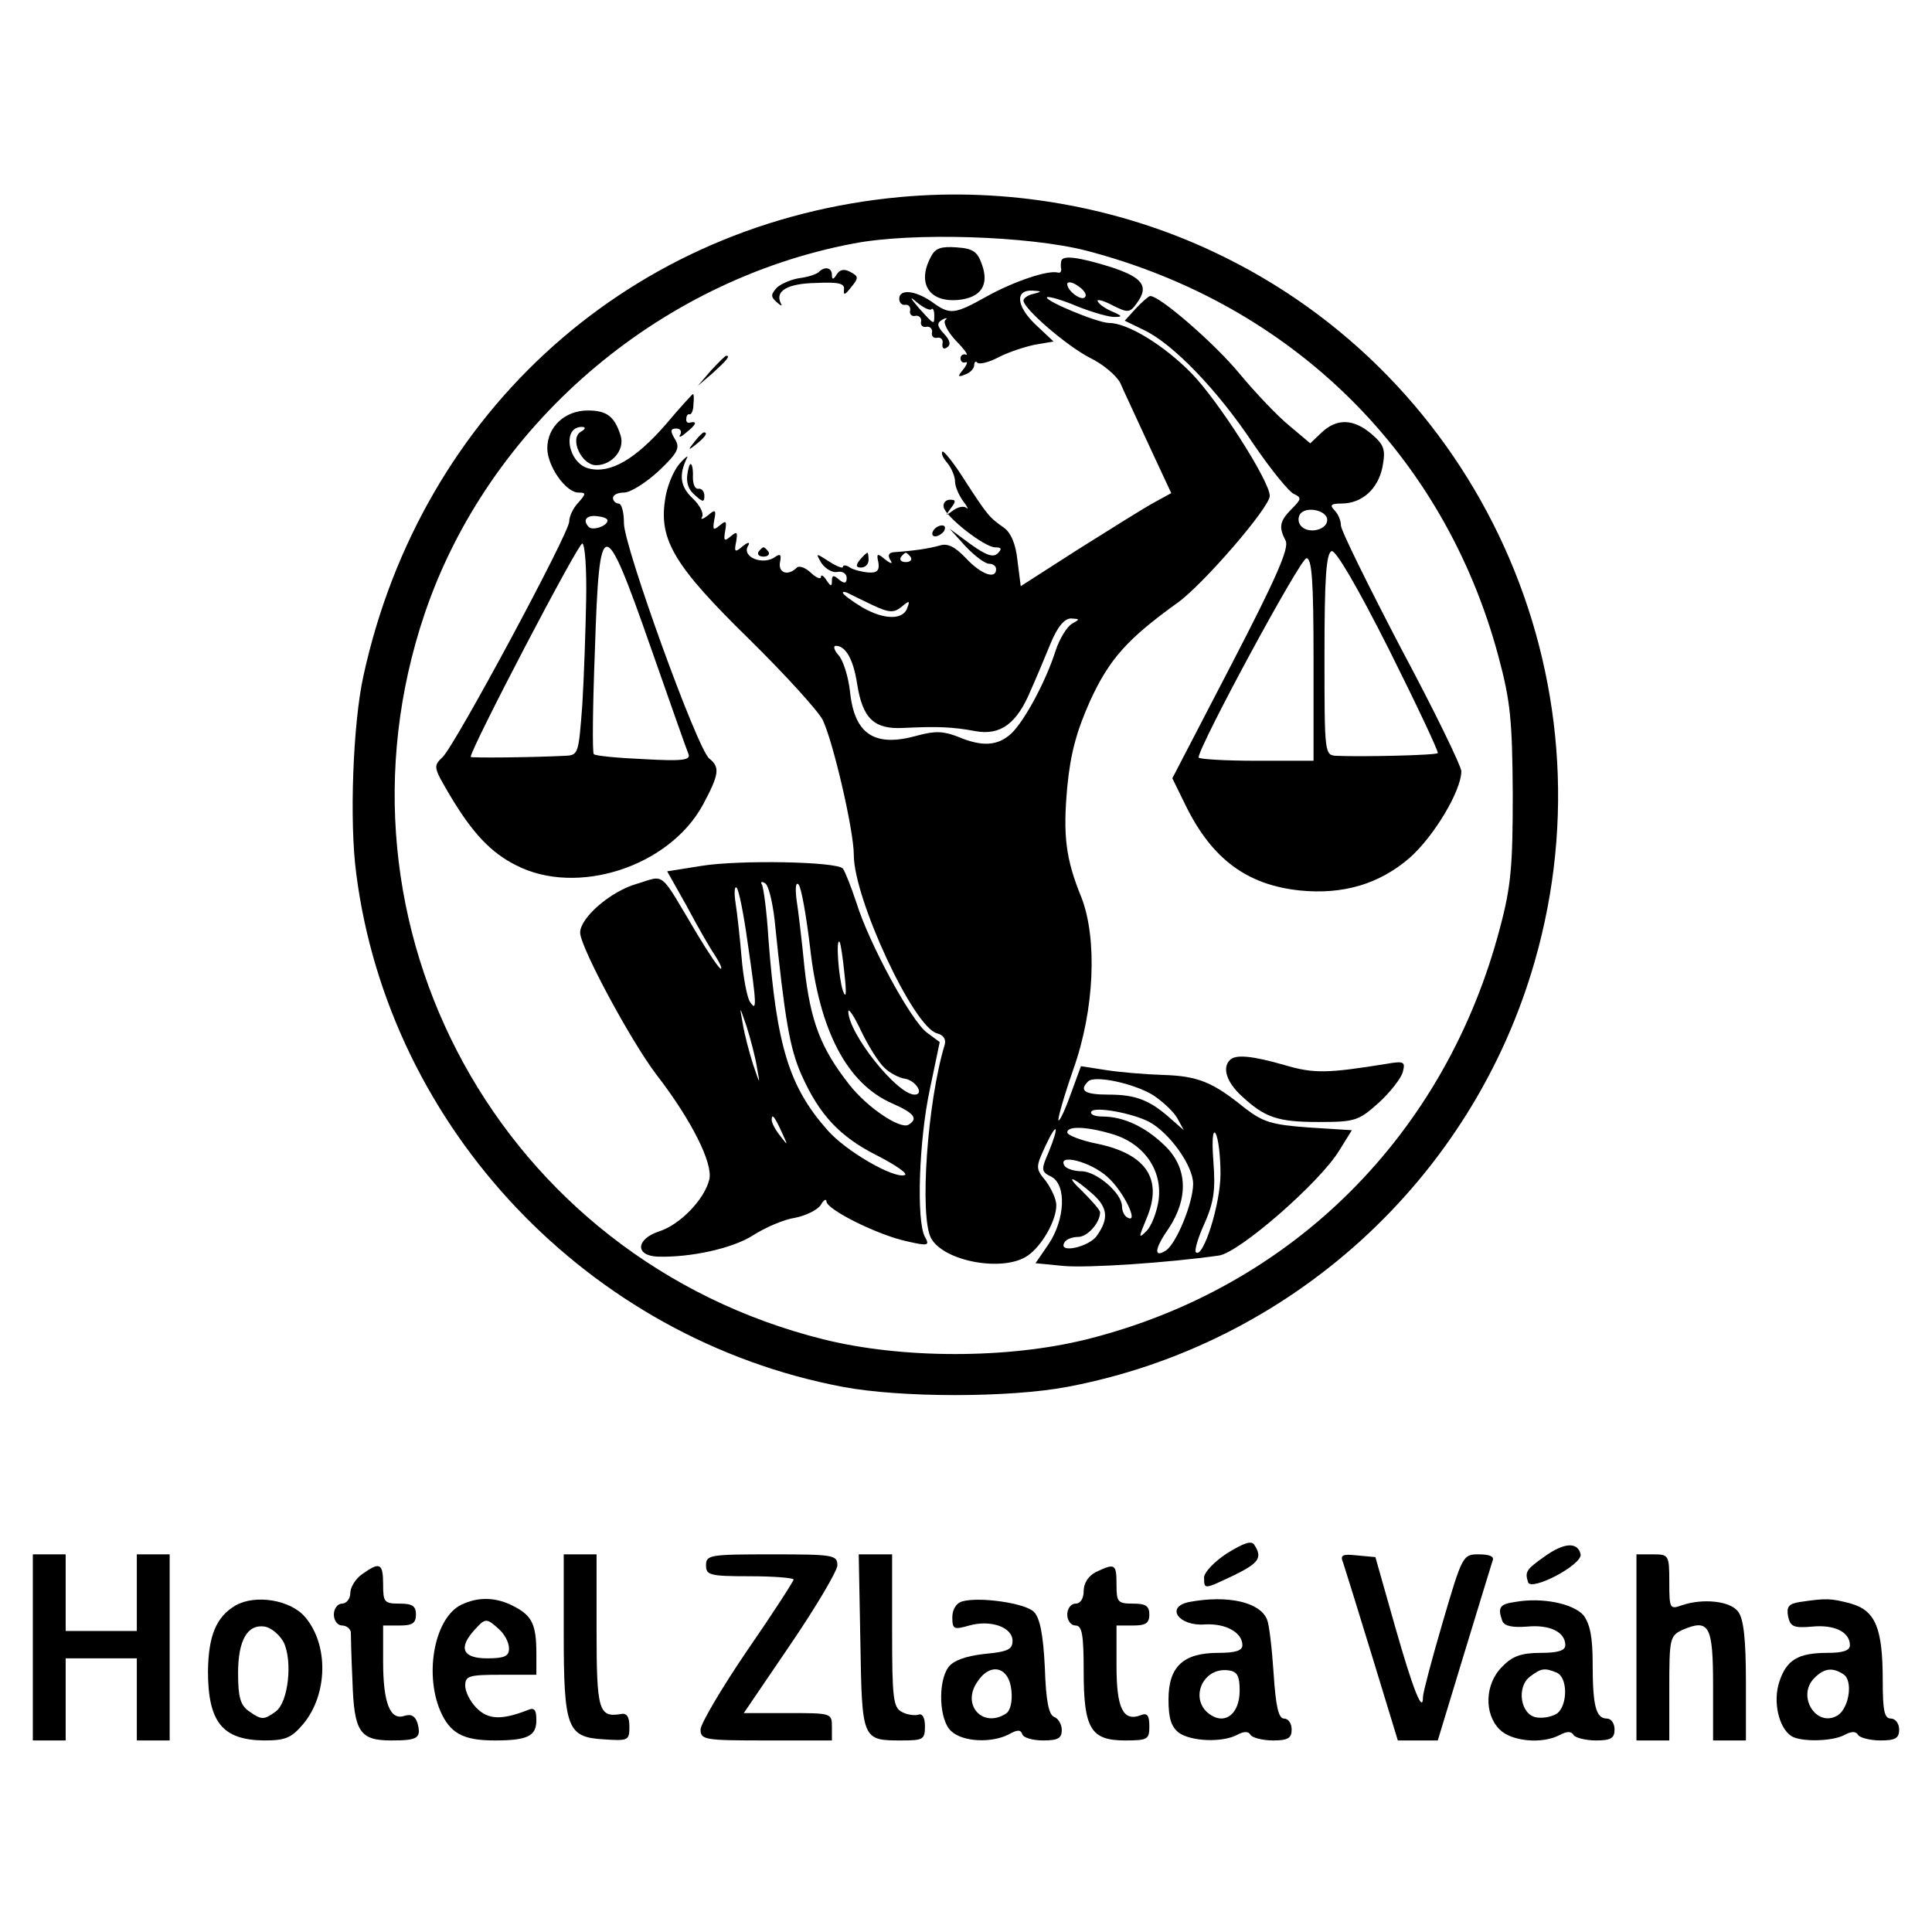 <?xml version="1.0" standalone="no"?>
<!DOCTYPE svg PUBLIC "-//W3C//DTD SVG 20010904//EN"
 "http://www.w3.org/TR/2001/REC-SVG-20010904/DTD/svg10.dtd">
<svg version="1.0" xmlns="http://www.w3.org/2000/svg"
 width="353pt" height="353pt" viewBox="0 0 353 353"
 preserveAspectRatio="xMidYMid meet">
<g transform="translate(0,353) scale(0.1,-0.1)"
fill="#000000" stroke="none">
<path d="M1645 3170 c-489 -45 -875 -389 -981 -875 -19 -86 -26 -266 -13 -362
60 -465 424 -849 889 -937 106 -20 304 -20 410 0 408 77 740 379 854 777 149
518 -101 1069 -587 1297 -176 83 -378 118 -572 100z m340 -98 c376 -98 654
-372 753 -742 22 -82 25 -116 26 -250 0 -131 -3 -169 -23 -244 -99 -379 -380
-659 -755 -753 -144 -36 -338 -36 -482 0 -588 147 -921 755 -728 1326 116 342
424 608 783 676 108 21 321 14 426 -13z"/>
<path d="M1701 3061 c-26 -48 -4 -84 50 -79 41 4 57 27 43 65 -8 23 -16 29
-46 31 -28 2 -39 -1 -47 -17z"/>
<path d="M1939 3053 c-1 -5 -1 -11 0 -15 0 -5 -2 -7 -6 -6 -19 5 -82 -17 -129
-43 -61 -34 -68 -35 -102 -10 -31 21 -59 23 -59 5 0 -7 5 -12 11 -11 6 1 10
-4 9 -10 -2 -7 3 -12 10 -10 6 1 11 -4 10 -10 -2 -7 3 -12 10 -10 6 1 11 -4
10 -10 -2 -7 3 -12 10 -10 6 1 11 -4 9 -11 -1 -8 2 -11 8 -7 8 5 6 13 -5 25
-13 14 -14 20 -3 26 7 4 10 3 5 -1 -4 -5 5 -22 20 -38 16 -16 23 -27 18 -25
-5 2 -10 -1 -10 -7 0 -5 4 -9 9 -7 5 2 3 -4 -4 -13 -11 -13 -10 -15 4 -9 9 3
16 11 16 17 0 6 3 8 6 4 4 -3 21 1 38 10 17 9 47 19 66 23 l35 6 -34 32 c-34
33 -37 63 -4 61 17 -1 17 -2 1 -6 -10 -2 -18 -8 -18 -12 0 -15 78 -82 120
-104 25 -12 50 -33 57 -47 6 -14 30 -65 52 -113 l41 -88 -31 -17 c-17 -9 -79
-48 -138 -85 l-106 -68 -6 47 c-3 30 -12 51 -25 60 -27 19 -30 23 -71 86 -20
32 -39 55 -41 53 -3 -3 1 -12 9 -21 8 -10 14 -25 14 -34 0 -9 7 -25 15 -36 8
-10 10 -16 6 -12 -5 4 -16 2 -25 -5 -14 -10 -14 -10 -4 4 10 13 10 16 -1 16
-8 0 -13 -6 -12 -13 3 -18 75 -74 94 -74 12 0 13 -3 5 -11 -8 -8 -21 -4 -50
17 l-38 28 29 -32 c17 -18 36 -32 43 -32 7 0 13 -4 13 -10 0 -19 -27 -10 -55
20 -21 22 -34 28 -49 23 -19 -5 -41 -9 -84 -12 -8 -1 -10 -6 -6 -13 6 -9 3 -9
-9 0 -14 12 -16 11 -12 -6 2 -14 -2 -19 -18 -18 -12 1 -28 5 -34 9 -7 5 -13 5
-13 1 0 -3 -11 1 -25 10 -25 16 -25 16 -14 -3 7 -10 20 -18 29 -16 9 2 17 -3
17 -11 0 -10 -4 -11 -14 -3 -10 9 -13 8 -13 -2 0 -11 -2 -11 -10 1 -5 8 -10
11 -10 6 0 -5 -8 -2 -18 7 -10 10 -22 14 -26 10 -16 -16 -34 -10 -31 9 3 14 1
17 -8 11 -22 -17 -63 -1 -50 20 4 7 0 7 -10 -1 -14 -12 -16 -11 -12 8 3 18 2
20 -10 10 -12 -10 -13 -8 -10 10 3 18 2 20 -10 10 -12 -10 -13 -8 -10 10 4 19
2 20 -12 8 -9 -7 -14 -8 -10 -2 3 6 -4 21 -18 34 -22 21 -25 42 -10 73 4 6 -3
2 -14 -11 -11 -13 -23 -42 -26 -66 -11 -73 18 -121 154 -254 65 -64 125 -130
134 -147 19 -39 57 -202 57 -247 0 -80 109 -315 152 -326 12 -3 17 -11 14 -21
-32 -106 -46 -313 -25 -353 23 -43 133 -63 177 -32 26 18 52 64 52 92 0 11 -9
30 -19 44 -19 23 -19 25 -1 64 22 47 26 38 6 -11 -14 -32 -14 -36 5 -45 28
-15 25 -78 -5 -123 l-24 -35 51 -5 c46 -4 193 6 284 19 37 5 185 134 220 192
l23 37 -79 5 c-68 5 -83 10 -116 35 -59 48 -86 59 -150 61 -33 1 -80 5 -105 9
l-45 7 -19 -52 c-10 -28 -20 -49 -22 -47 -2 2 10 44 27 93 39 109 44 239 15
314 -29 71 -34 113 -26 202 6 62 17 102 42 158 35 76 68 113 160 179 47 34
168 174 168 195 0 27 -95 175 -143 224 -51 52 -117 92 -151 92 -20 0 -119 41
-113 47 3 2 28 -5 56 -17 28 -11 59 -20 69 -19 13 0 12 2 -4 9 -12 5 -25 13
-28 19 -4 5 8 3 25 -6 30 -15 33 -15 46 3 23 31 11 47 -47 66 -61 19 -89 22
-91 11z m44 -65 c-5 -10 -33 10 -33 23 0 5 9 4 19 -3 11 -7 17 -16 14 -20z
m-281 -23 c2 3 5 -2 5 -10 0 -19 1 -20 -28 12 -17 20 -18 23 -3 10 11 -9 23
-15 26 -12z m-38 -453 c3 -5 -1 -9 -9 -9 -8 0 -12 4 -9 9 3 4 7 8 9 8 2 0 6
-4 9 -8z m-71 -87 c32 -15 40 -15 54 -4 14 12 16 12 11 -1 -7 -23 -42 -23 -82
0 -20 12 -36 24 -36 27 0 2 3 2 8 0 4 -2 24 -12 45 -22z m365 -35 c-9 -6 -22
-27 -29 -48 -18 -57 -57 -129 -81 -152 -25 -23 -53 -25 -98 -6 -26 10 -41 11
-74 2 -78 -22 -115 2 -123 81 -3 26 -12 56 -21 66 -8 9 -10 17 -5 17 18 0 32
-24 39 -69 10 -64 31 -84 85 -81 62 3 89 2 132 -6 45 -8 75 14 100 74 9 20 25
58 36 85 13 32 26 47 38 47 16 -1 17 -1 1 -10z m149 -861 c18 -12 38 -31 44
-42 l12 -22 -24 21 c-38 34 -64 44 -113 44 -44 0 -55 7 -38 24 11 12 83 -3
119 -25z m-7 -49 c37 -20 80 -80 80 -113 0 -35 -31 -110 -50 -122 -22 -14 -21
3 5 40 37 56 35 112 -7 152 -36 35 -76 53 -114 53 -14 0 -23 4 -20 9 6 10 76
-3 106 -19z m-68 -22 c58 -17 92 -66 85 -120 -3 -22 -13 -48 -22 -57 -15 -15
-15 -13 0 23 30 71 0 117 -89 136 -31 6 -56 16 -56 21 0 12 35 11 82 -3z m198
-73 c0 -55 -32 -156 -45 -143 -3 3 4 27 16 53 17 39 20 61 16 113 -3 39 -1 59
4 51 5 -8 9 -41 9 -74z m-207 -5 c30 -26 60 -89 36 -74 -5 3 -9 12 -9 20 0 24
-47 64 -74 64 -14 0 -28 5 -31 10 -14 23 47 8 78 -20z m-25 -33 c26 -24 28
-44 6 -75 -15 -21 -72 -33 -59 -12 3 6 15 10 25 10 17 0 40 26 40 45 0 4 -15
21 -32 38 -35 33 -18 28 20 -6z"/>
<path d="M1496 3033 c-4 -4 -19 -9 -34 -11 -15 -2 -34 -10 -42 -17 -12 -13
-12 -17 -1 -27 8 -7 11 -8 8 -3 -12 23 11 37 64 38 43 2 53 -1 51 -13 -1 -10
2 -9 13 5 14 17 14 20 -1 28 -11 6 -19 5 -25 -4 -6 -10 -9 -11 -9 -1 0 13 -13
16 -24 5z"/>
<path d="M2075 2966 l-20 -22 35 -17 c53 -25 135 -110 200 -208 32 -47 66 -89
75 -92 13 -6 13 -9 -5 -27 -22 -22 -24 -33 -11 -58 7 -13 -17 -68 -99 -226
l-108 -208 25 -51 c48 -97 112 -144 208 -154 79 -8 146 12 201 60 44 39 94
122 94 158 0 9 -49 110 -110 224 -60 115 -110 216 -110 225 0 9 -5 21 -12 28
-9 9 -6 12 13 12 38 0 67 27 75 67 6 32 3 40 -20 60 -33 28 -63 29 -91 3 l-21
-20 -38 32 c-21 17 -62 60 -91 95 -46 56 -149 145 -164 142 -3 -1 -15 -11 -26
-23z m350 -386 c0 -18 -33 -26 -47 -12 -6 6 -7 15 -3 22 10 16 50 8 50 -10z
m202 -426 c-3 -4 -138 -7 -184 -5 -23 1 -23 1 -23 185 0 138 3 185 13 189 7 3
46 -63 105 -180 51 -102 91 -187 89 -189z m-227 171 l0 -185 -105 0 c-58 0
-105 3 -105 6 0 20 186 364 197 364 10 0 13 -41 13 -185z"/>
<path d="M1299 2853 l-24 -28 28 24 c25 23 32 31 24 31 -2 0 -14 -12 -28 -27z"/>
<path d="M1216 2754 c-55 -63 -101 -90 -140 -80 -38 9 -50 76 -13 76 8 0 7 -4
-2 -9 -21 -13 2 -61 28 -61 29 0 53 28 45 54 -11 35 -25 46 -60 46 -42 0 -74
-30 -74 -69 0 -33 34 -81 57 -81 14 0 14 -2 0 -18 -10 -10 -17 -26 -17 -35 0
-21 -207 -406 -231 -430 -18 -17 -17 -19 13 -70 41 -69 75 -105 121 -128 111
-57 279 -3 341 110 30 56 32 69 12 85 -22 17 -156 388 -156 430 0 20 -4 36
-10 36 -5 0 -10 5 -10 10 0 6 9 10 20 10 12 0 40 18 63 39 36 34 40 43 30 59
-9 15 -8 19 3 19 7 0 10 -5 7 -11 -4 -6 1 -5 10 3 19 15 22 22 8 19 -5 -2 -8
2 -7 7 0 6 3 9 6 8 3 -1 7 7 7 18 1 10 1 19 -1 19 -1 0 -24 -25 -50 -56z
m-106 -175 c0 -10 -27 -19 -34 -12 -12 12 -5 22 14 20 11 -1 20 -4 20 -8z
m-39 -144 c-1 -55 -4 -142 -7 -192 -7 -92 -7 -93 -33 -94 -59 -3 -171 -4 -171
-2 0 15 197 392 204 390 5 -2 8 -48 7 -102z m118 -88 c35 -100 66 -188 69
-195 4 -11 -12 -13 -82 -9 -47 2 -88 6 -91 9 -3 2 -2 89 2 191 8 250 16 250
102 4z"/>
<path d="M1269 2723 c-13 -16 -12 -17 4 -4 16 13 21 21 13 21 -2 0 -10 -8 -17
-17z"/>
<path d="M1259 2678 c-7 -24 -4 -40 10 -52 15 -14 18 -14 18 -2 0 8 -5 14 -11
13 -6 -1 -10 8 -10 21 1 18 -3 31 -7 20z"/>
<path d="M1705 2560 c-3 -5 -2 -10 4 -10 5 0 13 5 16 10 3 6 2 10 -4 10 -5 0
-13 -4 -16 -10z"/>
<path d="M1386 2522 c-3 -5 1 -9 9 -9 8 0 12 4 9 9 -3 4 -7 8 -9 8 -2 0 -6 -4
-9 -8z"/>
<path d="M1571 2507 c-8 -10 -7 -14 2 -14 8 0 14 6 14 14 0 7 -1 13 -2 13 -2
0 -8 -6 -14 -13z"/>
<path d="M1282 1948 l-63 -10 36 -64 c19 -36 42 -76 51 -89 9 -14 14 -25 11
-25 -3 0 -22 28 -43 63 -71 119 -57 108 -111 92 -48 -14 -103 -62 -103 -89 0
-26 92 -197 139 -259 65 -84 104 -163 97 -192 -9 -37 -54 -83 -92 -95 -42 -14
-44 -44 -3 -46 60 -2 138 15 175 39 22 14 56 29 77 32 20 4 42 15 47 24 5 9
10 11 10 6 0 -15 95 -62 147 -73 39 -9 42 -8 33 8 -16 29 -11 177 9 270 l18
86 -23 17 c-29 21 -106 163 -129 237 -10 30 -21 58 -25 63 -11 13 -190 16
-258 5z m133 -96 c19 -186 28 -237 49 -285 33 -74 70 -114 140 -149 33 -17 56
-33 49 -35 -20 -7 -108 44 -141 82 -70 79 -93 153 -108 350 -3 50 -9 94 -12
99 -3 5 0 6 6 2 6 -3 13 -32 17 -64z m65 -52 c17 -154 68 -250 150 -286 41
-18 48 -28 30 -39 -15 -9 -75 31 -108 73 -52 66 -71 115 -82 213 -5 52 -12
109 -15 128 -2 19 -1 30 4 25 5 -5 14 -56 21 -114z m-114 8 c17 -116 17 -128
4 -108 -5 8 -12 44 -15 80 -3 36 -8 81 -11 100 -3 19 -2 32 2 28 4 -4 13 -49
20 -100z m177 -58 c4 -36 3 -46 -3 -30 -8 25 -13 97 -6 89 2 -2 6 -29 9 -59z
m-160 -170 c6 -33 6 -33 -7 5 -7 22 -16 56 -19 75 -6 33 -6 33 7 -5 7 -22 16
-56 19 -75z m233 -1 c10 -10 28 -19 38 -20 20 -4 35 -29 17 -29 -32 0 -121
112 -121 152 0 7 11 -9 24 -37 13 -27 32 -57 42 -66z m-187 -119 c11 -24 11
-24 -3 -6 -9 11 -16 24 -16 30 0 12 5 7 19 -24z"/>
<path d="M2247 1593 c-14 -14 -6 -40 21 -65 43 -40 66 -48 141 -48 67 0 73 2
110 35 21 19 41 45 44 56 5 19 3 21 -31 15 -106 -17 -131 -18 -185 -2 -59 17
-90 20 -100 9z"/>
<path d="M2242 692 c-23 -15 -42 -35 -42 -44 0 -23 0 -22 55 4 45 22 52 32 37
55 -5 9 -19 4 -50 -15z"/>
<path d="M2822 686 c-34 -24 -36 -28 -30 -47 6 -17 99 32 96 51 -5 23 -30 22
-66 -4z"/>
<path d="M60 520 l0 -170 30 0 30 0 0 75 0 75 65 0 65 0 0 -75 0 -75 30 0 30
0 0 170 0 170 -30 0 -30 0 0 -70 0 -70 -65 0 -65 0 0 70 0 70 -30 0 -30 0 0
-170z"/>
<path d="M1030 548 c0 -176 6 -192 73 -196 45 -3 47 -2 47 23 0 19 -5 26 -17
23 -39 -6 -43 8 -43 153 l0 139 -30 0 -30 0 0 -142z"/>
<path d="M1290 670 c0 -18 7 -20 80 -20 44 0 80 -3 80 -6 0 -3 -38 -62 -85
-130 -47 -69 -85 -134 -85 -144 0 -19 8 -20 120 -20 l120 0 0 25 c0 25 -1 25
-81 25 l-80 0 85 125 c47 69 86 135 86 145 0 19 -8 20 -120 20 -113 0 -120 -1
-120 -20z"/>
<path d="M1572 530 c3 -180 3 -180 76 -180 39 0 42 2 42 26 0 16 -5 24 -12 21
-7 -2 -21 0 -30 5 -16 8 -18 25 -18 148 l0 140 -31 0 -30 0 3 -160z"/>
<path d="M2454 675 c3 -9 27 -86 53 -171 l47 -154 36 0 37 0 48 158 c26 86 50
163 52 170 4 8 -5 12 -25 12 -29 0 -30 -1 -66 -124 -20 -68 -36 -129 -36 -136
0 -33 -18 12 -51 128 l-36 127 -33 3 c-27 3 -32 1 -26 -13z"/>
<path d="M2990 520 l0 -170 30 0 30 0 0 95 c0 91 1 96 24 107 49 21 56 8 56
-102 l0 -100 30 0 30 0 0 108 c0 75 -4 114 -14 127 -14 20 -65 25 -103 12 -22
-8 -23 -6 -23 42 0 50 -1 51 -30 51 l-30 0 0 -170z"/>
<path d="M662 654 c-12 -8 -22 -24 -22 -35 0 -10 -7 -19 -15 -19 -8 0 -15 -9
-15 -20 0 -11 7 -20 15 -20 8 0 15 -6 16 -12 0 -7 1 -48 3 -90 3 -92 13 -108
71 -108 48 0 55 4 48 31 -4 13 -11 18 -24 14 -26 -9 -39 23 -39 99 l0 66 30 0
c23 0 30 4 30 20 0 16 -7 20 -30 20 -28 0 -30 3 -30 35 0 39 -6 42 -38 19z"/>
<path d="M2003 658 c-14 -7 -23 -20 -23 -35 0 -14 -6 -23 -15 -23 -8 0 -15 -9
-15 -20 0 -11 7 -20 15 -20 12 0 15 -16 15 -83 0 -106 13 -127 76 -127 41 0
44 2 44 26 0 20 -4 25 -16 20 -32 -12 -44 13 -44 90 l0 74 30 0 c23 0 30 4 30
20 0 16 -7 20 -30 20 -28 0 -30 3 -30 35 0 38 -3 39 -37 23z"/>
<path d="M431 597 c-36 -21 -50 -55 -51 -120 0 -93 26 -126 102 -127 39 0 50
4 72 30 45 54 47 145 3 196 -27 31 -90 41 -126 21z m87 -67 c17 -34 9 -110
-14 -127 -22 -16 -26 -16 -50 1 -15 11 -19 26 -19 69 0 60 17 90 49 85 11 -2
26 -14 34 -28z"/>
<path d="M843 598 c-48 -23 -68 -123 -39 -193 18 -42 42 -55 100 -55 60 0 76
8 76 37 0 20 -4 24 -17 18 -47 -18 -71 -17 -92 4 -12 12 -21 30 -21 41 0 18 7
20 65 20 l65 0 0 39 c0 53 -8 69 -41 86 -32 17 -65 18 -96 3z m69 -45 c10 -9
18 -24 18 -35 0 -14 -8 -18 -40 -18 -45 0 -53 19 -23 52 20 22 22 22 45 1z"/>
<path d="M1758 604 c-11 -3 -18 -15 -18 -29 0 -22 3 -23 31 -15 39 11 79 -3
79 -28 0 -16 -9 -20 -52 -24 -34 -4 -56 -12 -65 -24 -20 -27 -17 -98 5 -117
21 -20 74 -22 105 -6 16 9 22 9 25 0 2 -6 19 -11 38 -11 27 0 34 4 34 19 0 10
-6 21 -14 24 -10 4 -15 30 -17 91 -3 60 -9 90 -20 101 -16 16 -100 28 -131 19z
m90 -163 c2 -20 -2 -37 -10 -42 -42 -27 -81 15 -53 57 24 38 59 29 63 -15z"/>
<path d="M2173 603 c-45 -9 -19 -45 29 -41 38 2 68 -15 68 -38 0 -10 -13 -14
-44 -14 -64 0 -91 -25 -91 -85 0 -35 5 -50 19 -61 23 -16 79 -18 106 -4 13 7
21 7 25 0 3 -5 22 -10 41 -10 27 0 34 4 34 20 0 11 -6 20 -14 20 -10 0 -15 22
-19 83 -3 45 -8 89 -12 98 -13 32 -72 45 -142 32z m92 -162 c0 -41 -25 -62
-52 -45 -42 26 -17 89 32 82 16 -2 20 -11 20 -37z"/>
<path d="M2768 603 c-28 -4 -32 -10 -23 -35 4 -9 18 -12 45 -10 42 4 70 -10
70 -34 0 -10 -14 -14 -45 -14 -35 0 -52 -6 -70 -25 -32 -31 -34 -86 -5 -115
22 -22 78 -27 110 -10 13 7 21 7 25 0 3 -5 22 -10 41 -10 27 0 34 4 34 20 0
11 -6 20 -14 20 -20 0 -26 23 -26 100 0 50 -5 73 -17 89 -19 21 -75 33 -125
24z m76 -129 c20 -8 21 -57 2 -74 -8 -6 -25 -10 -38 -8 -30 4 -38 56 -12 75
20 15 26 16 48 7z"/>
<path d="M3289 603 c-21 -3 -25 -9 -22 -26 4 -19 10 -22 44 -19 41 4 69 -10
69 -34 0 -10 -13 -14 -41 -14 -54 0 -75 -13 -88 -53 -12 -36 -1 -84 22 -99 17
-11 75 -10 97 2 13 7 21 7 25 0 3 -5 22 -10 41 -10 27 0 34 4 34 20 0 11 -7
20 -15 20 -12 0 -15 14 -15 69 0 96 -13 128 -58 141 -37 10 -46 10 -93 3z m79
-132 c18 -11 11 -61 -10 -75 -39 -24 -76 35 -43 68 18 18 33 20 53 7z"/>
</g>
</svg>
